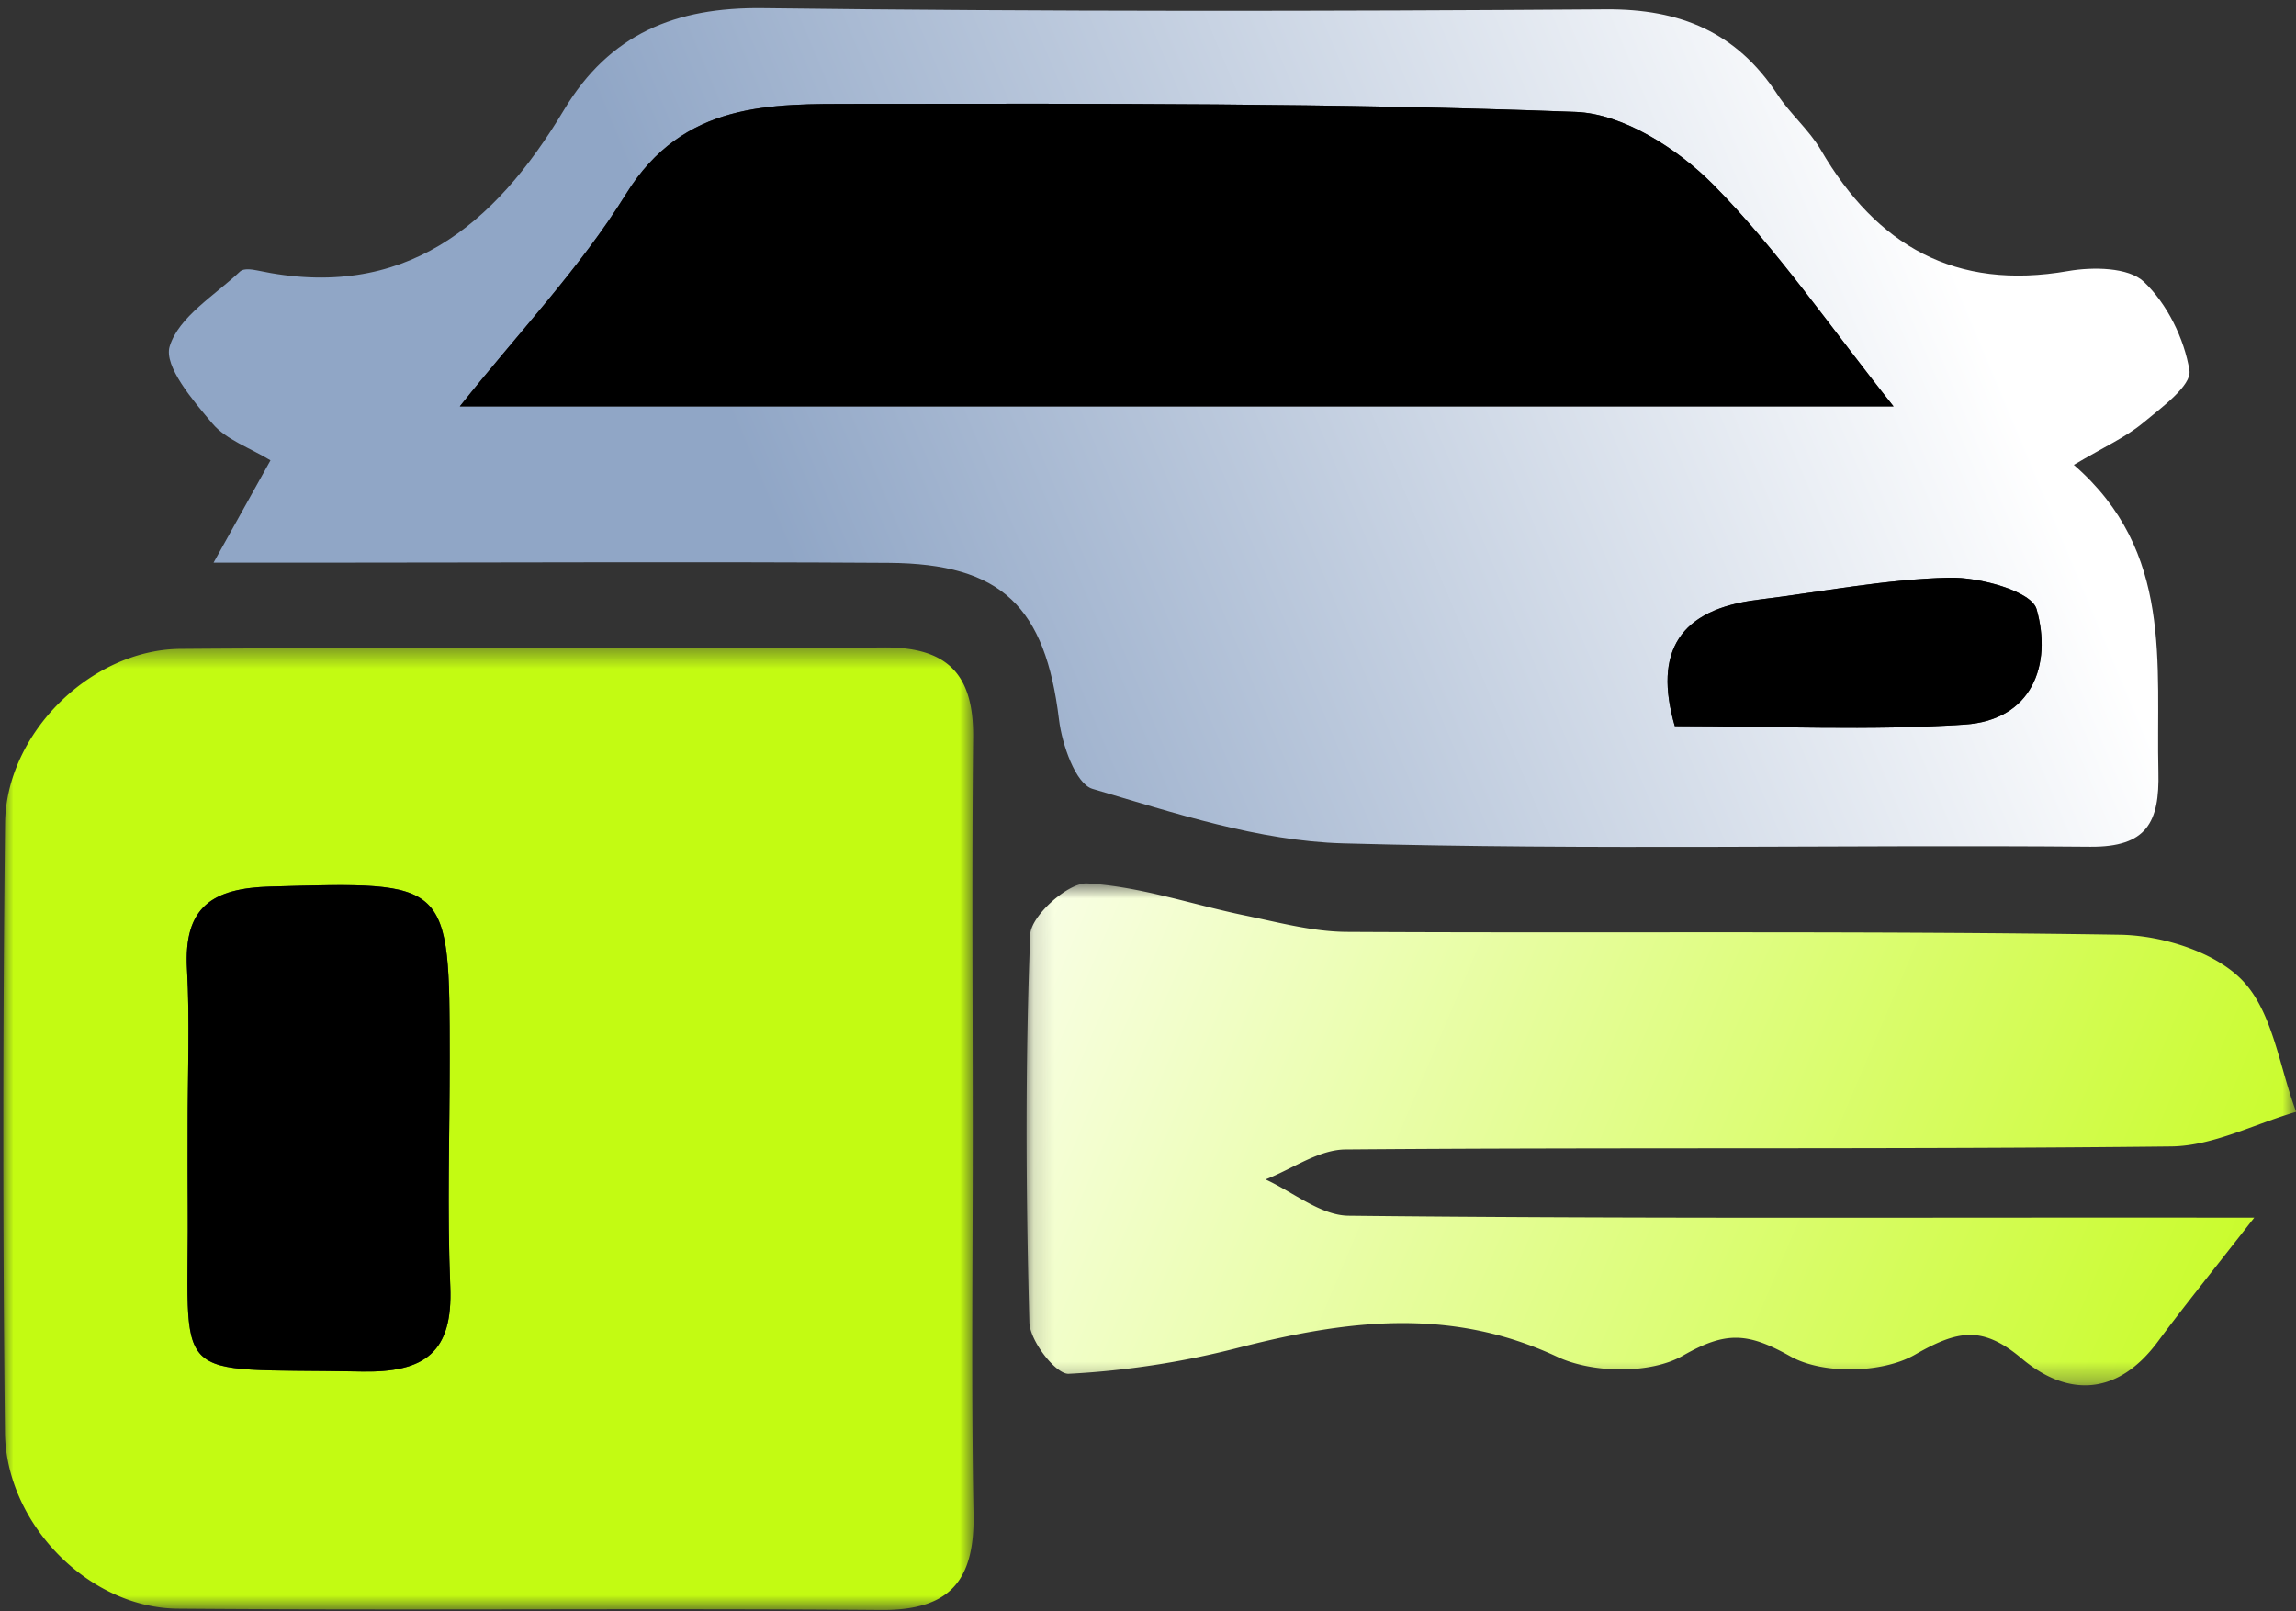 <svg width="114" height="80" xmlns="http://www.w3.org/2000/svg" xmlns:xlink="http://www.w3.org/1999/xlink">
    <rect width="100%" height="100%" fill="#333333" stroke="none"/>
    <defs>
        <linearGradient x1="28.326%" y1="52.408%" x2="90.567%" y2="41.384%" id="a">
            <stop stop-color="#90A6C6" offset="0%"/>
            <stop stop-color="#FFF" offset="100%"/>
        </linearGradient>
        <linearGradient x1="112.052%" y1="64.771%" x2="-20.434%" y2="42.186%" id="e">
            <stop stop-color="#C3FB12" offset="0%"/>
            <stop stop-color="#FFF" offset="100%"/>
        </linearGradient>
        <path id="b" d="M0 .443h48.174V48.23H0z"/>
        <path id="d" d="M.14.757h63.034v24.919H.14z"/>
    </defs>
    <g transform="translate(-11 -22)" fill="none" fill-rule="evenodd">
        <ellipse cx="63.5" cy="63.7" rx="62.104" ry="62.3"/>
        <path d="M0 0h125.604v126H0z"/>
        <path d="M82.992 35.651c4.923 0 9.68.235 14.4-.079 3.33-.22 4.348-2.964 3.563-5.728-.254-.896-2.84-1.6-4.34-1.563-3.171.076-6.33.707-9.494 1.095-3.888.476-5.202 2.566-4.129 6.275zm10.862-15.874c-3.162-3.965-5.765-7.788-8.962-11.02-1.752-1.77-4.47-3.513-6.815-3.6-11.886-.447-23.792-.415-35.692-.4-4.305.005-8.62-.12-11.463 4.47-2.288 3.69-5.35 6.895-8.257 10.55h71.19zm-83.416 7.758 2.828-5.08c-1.03-.627-2.2-1.02-2.883-1.827-.963-1.138-2.426-2.848-2.122-3.835.45-1.467 2.241-2.53 3.502-3.722.16-.151.576-.102.852-.043 7.268 1.554 11.775-2.219 15.224-7.974C30.1 1.287 33.362-.053 37.715.002c13.95.176 27.905.16 41.857.06 3.684-.026 6.487 1.133 8.516 4.23.637.972 1.573 1.755 2.155 2.752 2.778 4.76 6.68 6.992 12.28 6.013 1.224-.213 2.991-.19 3.754.528 1.156 1.092 2.013 2.83 2.267 4.41.119.738-1.395 1.85-2.316 2.611-.86.71-1.917 1.18-3.425 2.074 4.967 4.31 4.071 9.881 4.2 15.254.06 2.49-.578 3.729-3.386 3.705-12.366-.106-24.74.178-37.097-.167-4.181-.117-8.37-1.506-12.44-2.706-.837-.246-1.513-2.197-1.663-3.436-.679-5.592-2.828-7.748-8.46-7.785-9.312-.06-18.624-.013-27.935-.01h-5.584z" fill="url(#a)" transform="translate(11.165 22.4)"/>
        <g transform="translate(11.165 53.702)">
            <mask id="c" fill="#fff">
                <use xlink:href="#b"/>
            </mask>
            <path d="M9.156 24.264c0 1.163-.01 2.327.001 3.49.09 9.5-1.203 8.444 8.635 8.636 3.15.061 4.536-.96 4.4-4.224-.159-3.776-.027-7.564-.03-11.348-.005-8.84-.004-8.75-8.9-8.502-2.914.08-4.31 1.028-4.141 4.092.144 2.612.03 5.236.035 7.856m38.978-.075c.004 6.425-.082 12.852.038 19.276.062 3.306-1.174 4.793-4.59 4.765-11.637-.093-23.276.03-34.914-.064C4.227 48.13.124 43.936.08 39.4A1378.07 1378.07 0 0 1 .086 9.173C.138 4.698 4.357.545 8.802.513 20.439.424 32.078.53 43.715.442c3.19-.024 4.47 1.36 4.438 4.47-.068 6.425-.022 12.85-.019 19.276" fill="#C3FB12" mask="url(#c)"/>
        </g>
        <g transform="translate(61.833 65.102)">
            <mask id="f" fill="#fff">
                <use xlink:href="#d"/>
            </mask>
            <path d="M61.094 17.35c-2.157 2.765-3.509 4.431-4.785 6.153-1.981 2.672-4.445 2.792-6.761.841-1.94-1.633-3.152-1.422-5.305-.188-1.617.925-4.564.986-6.172.085-2.114-1.183-3.195-1.272-5.343-.04-1.61.924-4.485.88-6.237.06-5.35-2.505-10.526-1.812-15.891-.437a42.613 42.613 0 0 1-8.37 1.279c-.637.032-1.93-1.637-1.953-2.55C.105 16.137.067 9.708.32 3.297.357 2.363 2.21.706 3.145.758c2.632.15 5.216 1.051 7.831 1.59 1.676.345 3.374.807 5.064.817 12.794.07 25.591-.06 38.382.141 2.095.033 4.735.85 6.1 2.285 1.5 1.579 1.82 4.289 2.653 6.507-2.068.6-4.13 1.694-6.205 1.718-13.664.155-27.333.038-40.999.15-1.326.009-2.645.97-3.967 1.488 1.372.628 2.738 1.786 4.118 1.801 12.937.143 25.879.09 38.818.094l6.154.001" fill="url(#e)" mask="url(#f)"/>
        </g>
        <path d="M105.019 42.177H33.83c2.905-3.655 5.969-6.86 8.256-10.55 2.844-4.59 7.157-4.465 11.462-4.47 11.9-.015 23.807-.047 35.693.4 2.345.087 5.062 1.83 6.815 3.6 3.196 3.232 5.8 7.055 8.962 11.02M94.157 58.051c-1.074-3.709.24-5.799 4.129-6.275 3.165-.388 6.323-1.019 9.495-1.095 1.499-.037 4.085.667 4.339 1.563.785 2.764-.234 5.507-3.564 5.728-4.72.314-9.476.08-14.399.08M20.318 77.966c-.003-2.62.112-5.244-.032-7.856-.169-3.064 1.227-4.012 4.14-4.092 8.897-.247 8.896-.338 8.901 8.502.003 3.784-.129 7.572.03 11.349.136 3.264-1.25 4.284-4.4 4.223-9.839-.192-8.546.864-8.635-8.635-.011-1.164-.001-2.327-.004-3.491" fill="#000"/>
    </g>
</svg>
